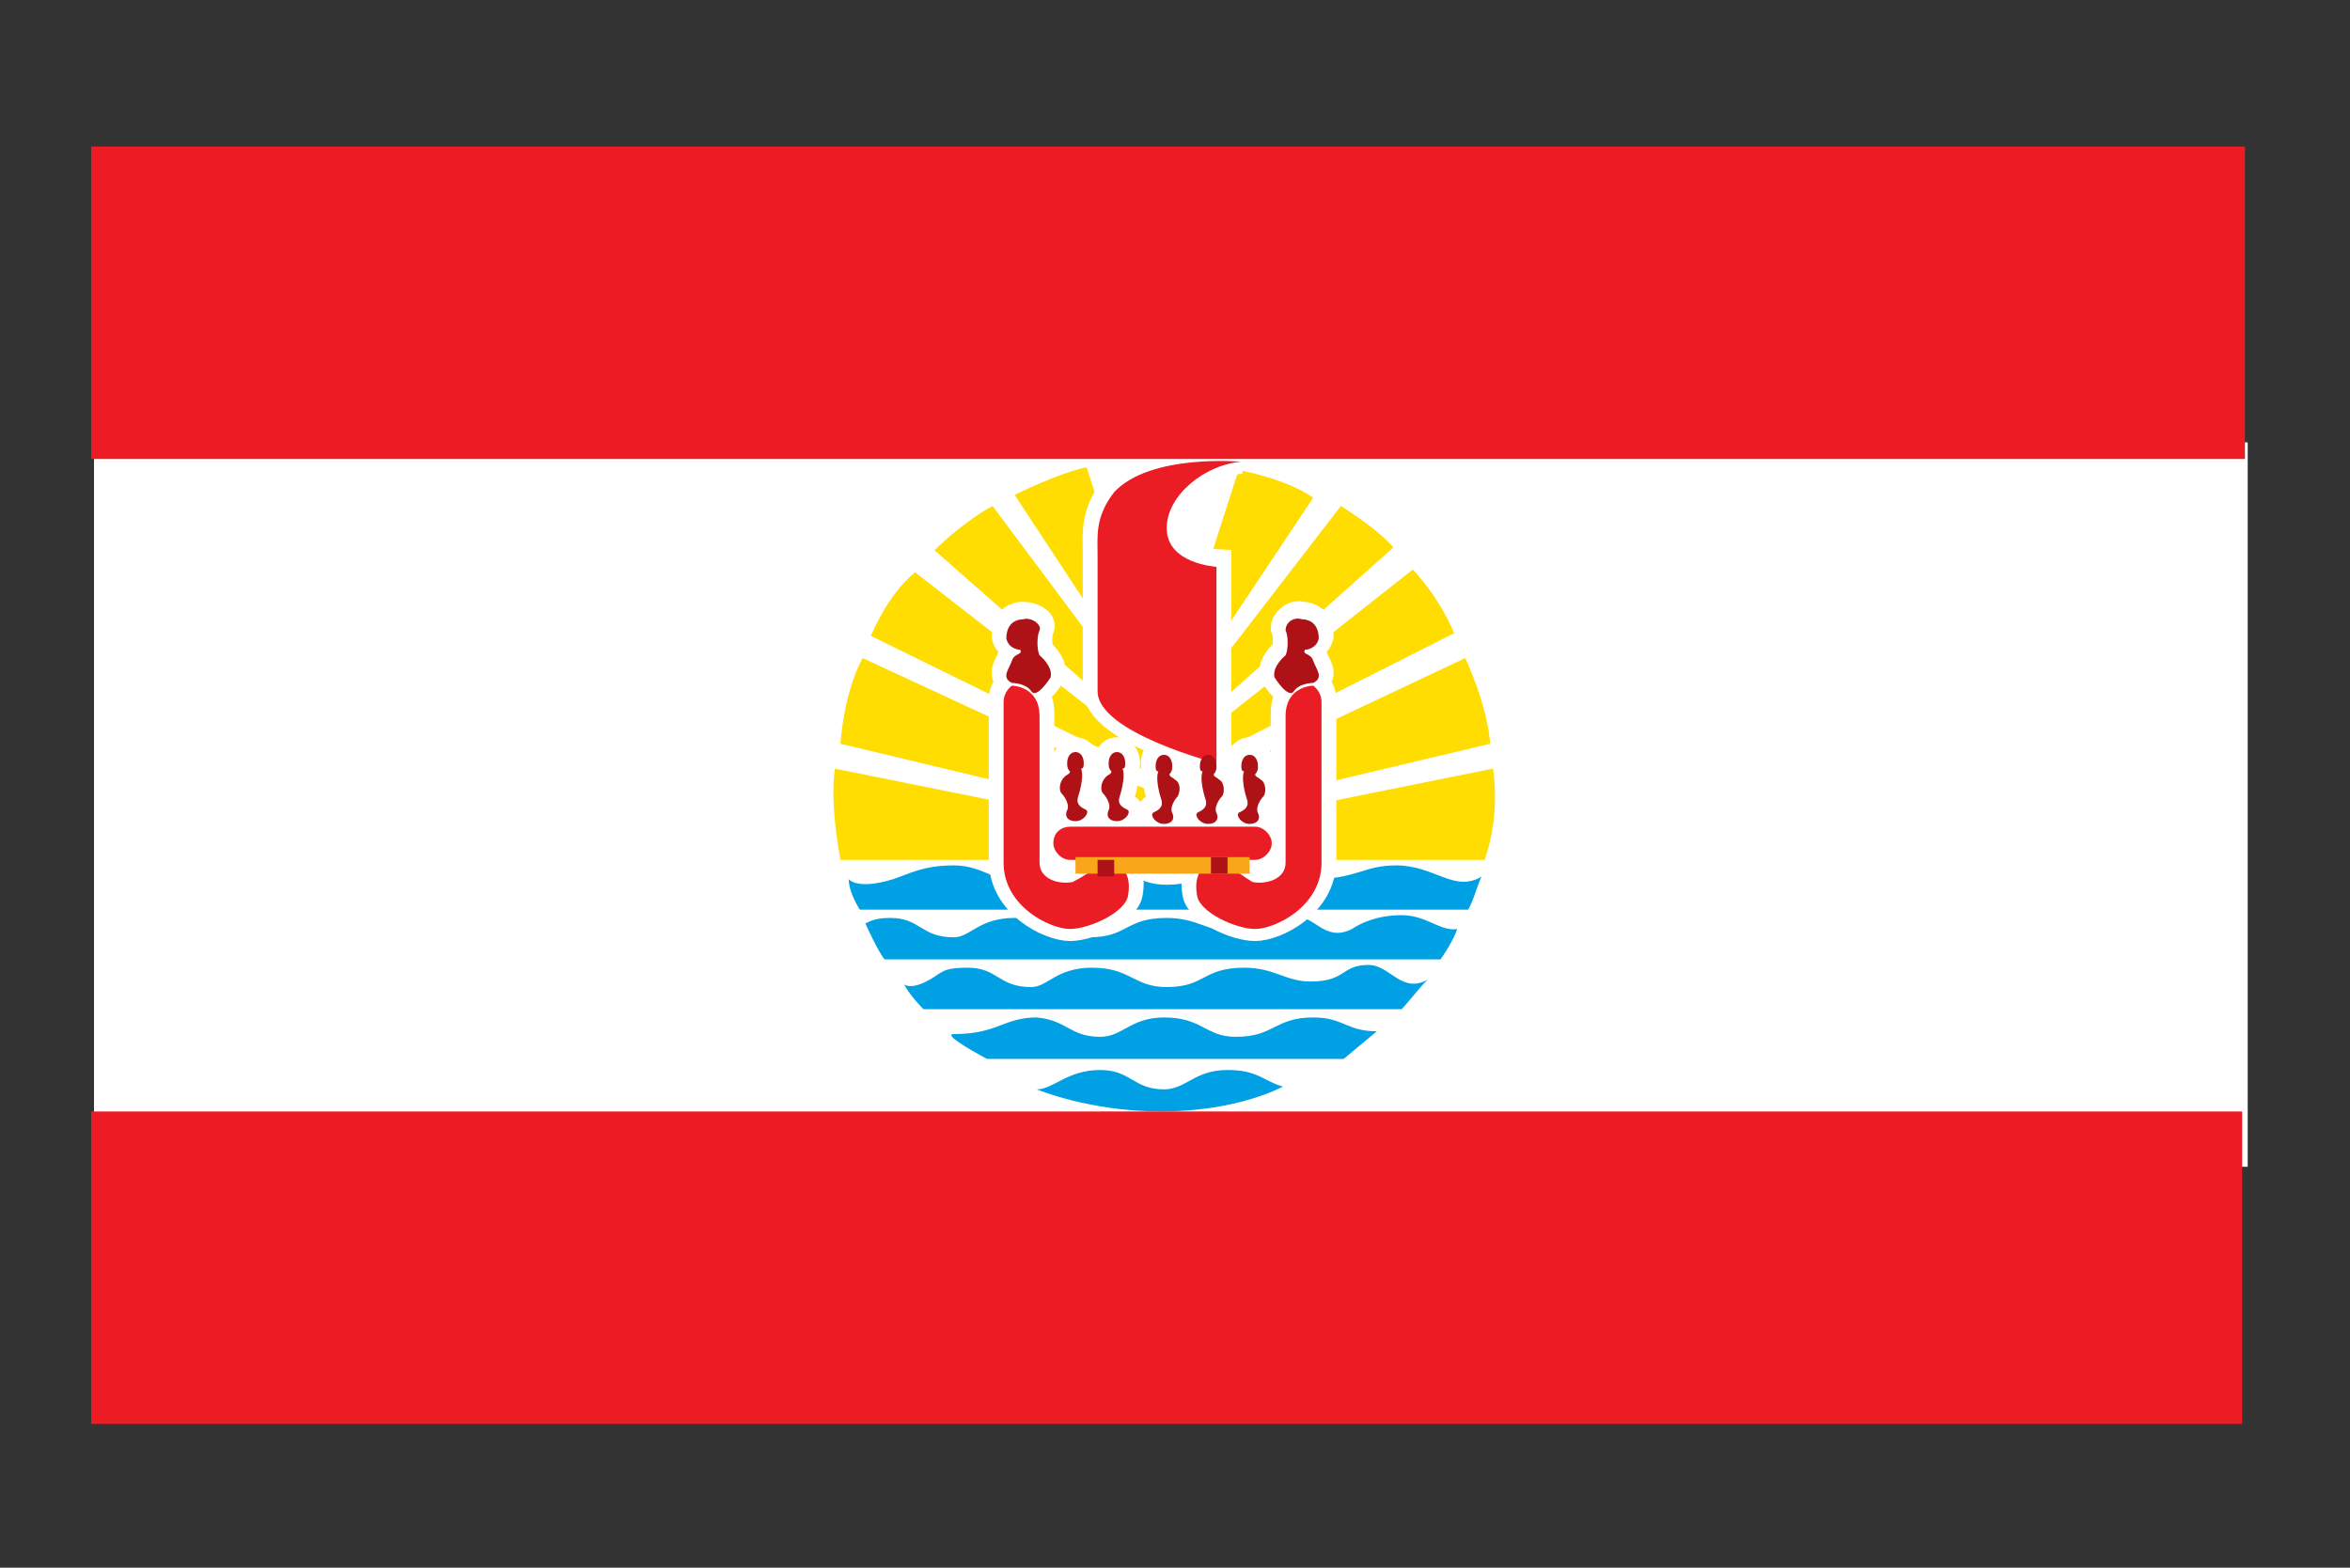 <?xml version="1.0" encoding="utf-8"?>
<!-- Generator: Adobe Illustrator 22.1.0, SVG Export Plug-In . SVG Version: 6.00 Build 0)  -->
<svg version="1.1" id="Layer_1" xmlns="http://www.w3.org/2000/svg" xmlns:xlink="http://www.w3.org/1999/xlink" x="0px" y="0px"
	 viewBox="0 0 85 56.7" style="enable-background:new 0 0 85 56.7;" xml:space="preserve">
<rect x="0" y="0" width="85" height="56.7" fill="#333333" stroke="none"/>
<style type="text/css">
	.st0{fill:#FFFFFF;}
	.st1{fill:#FFDD00;}
	.st2{fill:#00A1E4;}
	.st3{fill:#FFFFFF;stroke:#FFFFFF;stroke-width:1.071;}
	.st4{fill:#EA1D25;}
	.st5{fill:#AE1217;}
	.st6{fill:#FAA61A;}
	.st7{fill:none;}
	.st8{fill:#ED1C24;}
</style>
<g>
	<rect x="3.4" y="16" class="st0" width="77.9" height="26.2"/>
	<path class="st1" d="M42.1,31.1H30.4c0,0-0.4-2-0.2-3.3l11.9,2.4l11.9-2.4c0,0,0.3,1.6-0.3,3.3H42.1z"/>
	<path class="st1" d="M42.1,29.7l-11.7-2.8c0,0,0.1-1.8,0.8-3.1l11,5.1L53,23.8c0,0,0.8,1.7,0.9,3.1L42.1,29.7z"/>
	<path class="st1" d="M42.1,28.2L31.5,23c0,0,0.6-1.5,1.6-2.3l9,7l9-7.1c0,0,0.9,0.9,1.5,2.3L42.1,28.2z"/>
	<path class="st1" d="M42.1,27.2l-8.3-7.3c0,0,1-1,2.1-1.6l6.2,8.3l6.4-8.3c0,0,1.3,0.8,1.9,1.5L42.1,27.2z"/>
	<path class="st1" d="M42.1,26.1l-5.4-8.2c0,0,1.6-0.8,2.6-1l2.8,8.5l2.7-8.4c0,0,1.7,0.3,2.7,1L42.1,26.1z"/>
	<path class="st2" d="M50.7,36.5H33.4c0,0-0.5-0.5-0.7-0.9c0,0,0.2,0.2,0.8-0.1c0.6-0.3,0.5-0.5,1.5-0.5c1.1,0,1.1,0.7,2.3,0.7
		c0.6,0,0.9-0.7,2.2-0.7c1.4,0,1.5,0.7,2.7,0.7c1.4,0,1.3-0.7,2.8-0.7c1.1,0,1.5,0.5,2.4,0.5c1.3,0,1.1-0.6,2.1-0.6
		c0.8,0,1.2,1.1,2.2,0.5C51.6,35.4,50.9,36.3,50.7,36.5z"/>
	<path class="st2" d="M49.8,37.3c-1.1,0-1.2-0.5-2.3-0.5c-1.4,0-1.4,0.7-2.8,0.7c-1.1,0-1.2-0.7-2.6-0.7c-1.2,0-1.5,0.7-2.3,0.7
		c-1.1,0-1.2-0.6-2.3-0.7c-1.2,0-1.4,0.6-3,0.6c-0.5,0,1.2,0.9,1.2,0.9h12.9"/>
	<path class="st2" d="M53.1,32.9h-22c0,0-0.4-0.6-0.4-1.1c0,0,0.3,0.4,1.6,0c0.6-0.2,1.1-0.5,2.2-0.5c1.1,0,1.6,0.7,2.8,0.7
		c0.6,0,0.9-0.7,2.2-0.7c1.4,0,1.5,0.7,2.7,0.7c1.4,0,1.3-0.7,2.8-0.7c1.1,0,1.5,0.5,2.4,0.5c1.7,0,1.9-0.5,3.1-0.5
		c1.4,0,2.1,1,3.1,0.4C53.5,31.8,53.3,32.6,53.1,32.9z"/>
	<path class="st2" d="M52.1,34.7H32c-0.2-0.2-0.7-1.3-0.7-1.3c0.2-0.1,0.4-0.2,0.9-0.2c1.1,0,1.1,0.7,2.3,0.7c0.6,0,0.9-0.7,2.2-0.7
		c1.4,0,1.5,0.7,2.7,0.7c1.4,0,1.3-0.7,2.8-0.7c1.1,0,1.5,0.5,2.4,0.5c1.3,0,1.1-0.6,2.1-0.6c0.9,0,1.2,1,2.2,0.5
		c0.3-0.2,0.9-0.5,1.8-0.5c0.9,0,1.4,0.6,2,0.5C52.7,33.7,52.4,34.3,52.1,34.7z"/>
	<path class="st2" d="M46.4,39.3c-0.7-0.2-0.9-0.6-2-0.6c-1.2,0-1.5,0.7-2.3,0.7c-1.1,0-1.2-0.7-2.3-0.7c-1.2,0-1.7,0.7-2.3,0.7
		c0,0,1.9,0.8,4.5,0.8C44.8,40.2,46.4,39.3,46.4,39.3z"/>
	<g>
		<path class="st3" d="M44,27.5v-7.1c0,0-1.8-0.1-1.8-1.4c0-1.2,1.4-2.3,2.7-2.4c0,0-3.3-0.3-4.6,1.1c-0.7,0.9-0.6,1.6-0.6,2.3
			c0,0.7,0,4.2,0,4.9C39.7,26.4,44,27.5,44,27.5z"/>
		<path class="st3" d="M43.9,31.1c0,0-0.8,0.1-0.6,1.2c0.1,0.6,1.4,1.2,2.1,1.2c0.7,0,2.4-0.8,2.4-2.4c0-1.7,0-5.4,0-5.8
			c0-0.4-0.3-0.6-0.3-0.6s-1,0-1,1.1c0,1,0,4.8,0,5.3c0,0.6-0.7,0.8-1.2,0.7C44.8,31.5,44.4,31.1,43.9,31.1z"/>
		<path class="st3" d="M47.1,22.3c0.2,0,0.6,0.1,0.6,0.7c-0.1,0.4-0.5,0.4-0.5,0.4c-0.1,0.2,0.2,0.1,0.3,0.4c0.1,0.3,0.4,0.6,0,0.8
			c0,0-0.5,0-0.7,0.3c-0.2,0.3-0.7-0.5-0.7-0.5c-0.1-0.4,0.4-0.8,0.4-0.8c0.1-0.2,0.1-0.7,0-0.9C46.5,22.5,46.8,22.2,47.1,22.3z"/>
		<path class="st3" d="M38.1,30.4c0,0.3,0.3,0.6,0.6,0.6h6.7c0.3,0,0.6-0.3,0.6-0.6l0,0c0-0.3-0.3-0.6-0.6-0.6h-6.7
			C38.4,29.8,38.1,30.1,38.1,30.4L38.1,30.4z"/>
		<path class="st3" d="M45.6,28.1c-0.1-0.1-0.2-0.1-0.2-0.2c0.1-0.1,0.1-0.2,0.1-0.3c0-0.2-0.1-0.4-0.3-0.4c-0.2,0-0.3,0.2-0.3,0.4
			c0,0.1,0,0.2,0.1,0.2c-0.1,0.2,0,0.7,0.1,1c0.1,0.3-0.1,0.4-0.3,0.5c-0.1,0.1,0.1,0.4,0.4,0.4c0.3,0,0.4-0.2,0.3-0.4
			c-0.1-0.2,0.1-0.5,0.2-0.6C45.8,28.6,45.8,28.3,45.6,28.1z"/>
		<path class="st3" d="M44.1,28.1c-0.1-0.1-0.2-0.1-0.2-0.2c0.1-0.1,0.1-0.2,0.1-0.3c0-0.2-0.1-0.4-0.3-0.4c-0.2,0-0.3,0.2-0.3,0.4
			c0,0.1,0,0.2,0.1,0.2c-0.1,0.2,0,0.7,0.1,1c0.1,0.3-0.1,0.4-0.3,0.5c-0.1,0.1,0.1,0.4,0.4,0.4c0.3,0,0.4-0.2,0.3-0.4
			c-0.1-0.2,0.1-0.5,0.2-0.6C44.3,28.6,44.3,28.3,44.1,28.1z"/>
		<path class="st3" d="M42.5,28.1c-0.1-0.1-0.2-0.1-0.2-0.2c0.1-0.1,0.1-0.2,0.1-0.3c0-0.2-0.1-0.4-0.3-0.4c-0.2,0-0.3,0.2-0.3,0.4
			c0,0.1,0,0.2,0.1,0.2c-0.1,0.2,0,0.7,0.1,1c0.1,0.3-0.1,0.4-0.3,0.5c-0.1,0.1,0.1,0.4,0.4,0.4s0.4-0.2,0.3-0.4
			c-0.1-0.2,0.1-0.5,0.2-0.6C42.7,28.6,42.7,28.2,42.5,28.1z"/>
		<path class="st3" d="M38.5,28.1c0.1-0.1,0.2-0.1,0.2-0.2c-0.1-0.1-0.1-0.2-0.1-0.3c0-0.2,0.1-0.4,0.3-0.4c0.2,0,0.3,0.2,0.3,0.4
			c0,0.1,0,0.2-0.1,0.2c0.1,0.2,0,0.7-0.1,1c-0.1,0.3,0.1,0.4,0.3,0.5c0.1,0.1-0.1,0.4-0.4,0.4c-0.3,0-0.4-0.2-0.3-0.4
			c0.1-0.2-0.1-0.5-0.2-0.6C38.3,28.5,38.3,28.2,38.5,28.1z"/>
		<path class="st3" d="M40,28.1c0.1-0.1,0.2-0.1,0.2-0.2c-0.1-0.1-0.1-0.2-0.1-0.3c0-0.2,0.1-0.4,0.3-0.4c0.2,0,0.3,0.2,0.3,0.4
			c0,0.1,0,0.2-0.1,0.2c0.1,0.2,0,0.7-0.1,1c-0.1,0.3,0.1,0.4,0.3,0.5c0.1,0.1-0.1,0.4-0.4,0.4c-0.3,0-0.4-0.2-0.3-0.4
			c0.1-0.2-0.1-0.5-0.2-0.6C39.8,28.5,39.8,28.2,40,28.1z"/>
		<path class="st3" d="M40.2,31.1c0,0,0.8,0.1,0.6,1.2c-0.1,0.6-1.4,1.2-2.1,1.2c-0.7,0-2.4-0.8-2.4-2.4c0-1.7,0-5.4,0-5.8
			c0-0.4,0.3-0.6,0.3-0.6s1,0,1,1.1c0,1,0,4.8,0,5.3c0,0.6,0.7,0.8,1.2,0.7C39.4,31.6,39.8,31.1,40.2,31.1z"/>
		<path class="st3" d="M37,22.3c-0.2,0-0.6,0.1-0.6,0.7c0.1,0.4,0.5,0.4,0.5,0.4c0.1,0.2-0.2,0.1-0.3,0.4c-0.1,0.3-0.4,0.6,0,0.8
			c0,0,0.5,0,0.7,0.3c0.2,0.3,0.7-0.5,0.7-0.5c0.1-0.4-0.4-0.8-0.4-0.8c-0.1-0.2-0.1-0.7,0-0.9C37.7,22.5,37.3,22.3,37,22.3z"/>
	</g>
	<path class="st4" d="M44,27.6v-7.1c0,0-1.8-0.1-1.8-1.4c0-1.2,1.4-2.3,2.7-2.4c0,0-3.3-0.3-4.6,1.1c-0.7,0.9-0.6,1.6-0.6,2.3
		c0,0.7,0,4.2,0,4.9C39.7,26.5,44,27.6,44,27.6z"/>
	<path class="st4" d="M43.9,31.2c0,0-0.8,0.1-0.6,1.2c0.1,0.6,1.4,1.2,2.1,1.2c0.7,0,2.4-0.8,2.4-2.4c0-1.7,0-5.4,0-5.8
		c0-0.4-0.3-0.6-0.3-0.6s-1,0-1,1.1c0,1,0,4.8,0,5.3c0,0.6-0.7,0.8-1.2,0.7C44.8,31.6,44.4,31.2,43.9,31.2z"/>
	<path class="st5" d="M47.1,22.4c0.2,0,0.6,0.1,0.6,0.7c-0.1,0.4-0.5,0.4-0.5,0.4c-0.1,0.2,0.2,0.1,0.3,0.4c0.1,0.3,0.4,0.6,0,0.8
		c0,0-0.5,0-0.7,0.3c-0.2,0.3-0.7-0.5-0.7-0.5c-0.1-0.4,0.4-0.8,0.4-0.8c0.1-0.2,0.1-0.7,0-0.9C46.5,22.5,46.8,22.3,47.1,22.4z"/>
	<path class="st4" d="M38.1,30.5c0,0.3,0.3,0.6,0.6,0.6h6.7c0.3,0,0.6-0.3,0.6-0.6l0,0c0-0.3-0.3-0.6-0.6-0.6h-6.7
		C38.4,29.9,38.1,30.1,38.1,30.5L38.1,30.5z"/>
	<path class="st5" d="M45.6,28.2c-0.1-0.1-0.2-0.1-0.2-0.2c0.1-0.1,0.1-0.2,0.1-0.3c0-0.2-0.1-0.4-0.3-0.4c-0.2,0-0.3,0.2-0.3,0.4
		c0,0.1,0,0.2,0.1,0.2c-0.1,0.2,0,0.7,0.1,1c0.1,0.3-0.1,0.4-0.3,0.5c-0.1,0.1,0.1,0.4,0.4,0.4c0.3,0,0.4-0.2,0.3-0.4
		c-0.1-0.2,0.1-0.5,0.2-0.6C45.8,28.7,45.8,28.3,45.6,28.2z"/>
	<path class="st5" d="M44.1,28.2c-0.1-0.1-0.2-0.1-0.2-0.2c0.1-0.1,0.1-0.2,0.1-0.3c0-0.2-0.1-0.4-0.3-0.4c-0.2,0-0.3,0.2-0.3,0.4
		c0,0.1,0,0.2,0.1,0.2c-0.1,0.2,0,0.7,0.1,1c0.1,0.3-0.1,0.4-0.3,0.5c-0.1,0.1,0.1,0.4,0.4,0.4c0.3,0,0.4-0.2,0.3-0.4
		c-0.1-0.2,0.1-0.5,0.2-0.6C44.3,28.7,44.3,28.3,44.1,28.2z"/>
	<path class="st5" d="M42.5,28.2c-0.1-0.1-0.2-0.1-0.2-0.2c0.1-0.1,0.1-0.2,0.1-0.3c0-0.2-0.1-0.4-0.3-0.4c-0.2,0-0.3,0.2-0.3,0.4
		c0,0.1,0,0.2,0.1,0.2c-0.1,0.2,0,0.7,0.1,1c0.1,0.3-0.1,0.4-0.3,0.5c-0.1,0.1,0.1,0.4,0.4,0.4s0.4-0.2,0.3-0.4
		c-0.1-0.2,0.1-0.5,0.2-0.6C42.7,28.6,42.7,28.3,42.5,28.2z"/>
	<path class="st5" d="M38.5,28.1c0.1-0.1,0.2-0.1,0.2-0.2c-0.1-0.1-0.1-0.2-0.1-0.3c0-0.2,0.1-0.4,0.3-0.4c0.2,0,0.3,0.2,0.3,0.4
		c0,0.1,0,0.2-0.1,0.2c0.1,0.2,0,0.7-0.1,1c-0.1,0.3,0.1,0.4,0.3,0.5c0.1,0.1-0.1,0.4-0.4,0.4c-0.3,0-0.4-0.2-0.3-0.4
		c0.1-0.2-0.1-0.5-0.2-0.6C38.3,28.6,38.3,28.3,38.5,28.1z"/>
	<path class="st5" d="M40,28.1c0.1-0.1,0.2-0.1,0.2-0.2c-0.1-0.1-0.1-0.2-0.1-0.3c0-0.2,0.1-0.4,0.3-0.4c0.2,0,0.3,0.2,0.3,0.4
		c0,0.1,0,0.2-0.1,0.2c0.1,0.2,0,0.7-0.1,1c-0.1,0.3,0.1,0.4,0.3,0.5c0.1,0.1-0.1,0.4-0.4,0.4c-0.3,0-0.4-0.2-0.3-0.4
		c0.1-0.2-0.1-0.5-0.2-0.6C39.8,28.6,39.8,28.3,40,28.1z"/>
	<path class="st4" d="M40.2,31.2c0,0,0.8,0.1,0.6,1.2c-0.1,0.6-1.4,1.2-2.1,1.2c-0.7,0-2.4-0.8-2.4-2.4c0-1.7,0-5.4,0-5.8
		c0-0.4,0.3-0.6,0.3-0.6s1,0,1,1.1c0,1,0,4.8,0,5.3c0,0.6,0.7,0.8,1.2,0.7C39.4,31.6,39.8,31.2,40.2,31.2z"/>
	<path class="st5" d="M37,22.4c-0.2,0-0.6,0.1-0.6,0.7c0.1,0.4,0.5,0.4,0.5,0.4c0.1,0.2-0.2,0.1-0.3,0.4c-0.1,0.3-0.4,0.6,0,0.8
		c0,0,0.5,0,0.7,0.3c0.2,0.3,0.7-0.5,0.7-0.5c0.1-0.4-0.4-0.8-0.4-0.8c-0.1-0.2-0.1-0.7,0-0.9C37.7,22.6,37.3,22.3,37,22.4z"/>
	<rect x="38.9" y="31" class="st6" width="6.3" height="0.6"/>
	<rect x="43.8" y="31" class="st5" width="0.6" height="0.6"/>
	<rect x="39.7" y="31.1" class="st5" width="0.6" height="0.6"/>
	<rect x="3.2" y="5.4" class="st7" width="78" height="45.6"/>
	<rect x="3.3" y="40.2" class="st8" width="77.8" height="11.3"/>
	<rect x="3.3" y="5.3" class="st8" width="77.9" height="11.3"/>
</g>
</svg>
